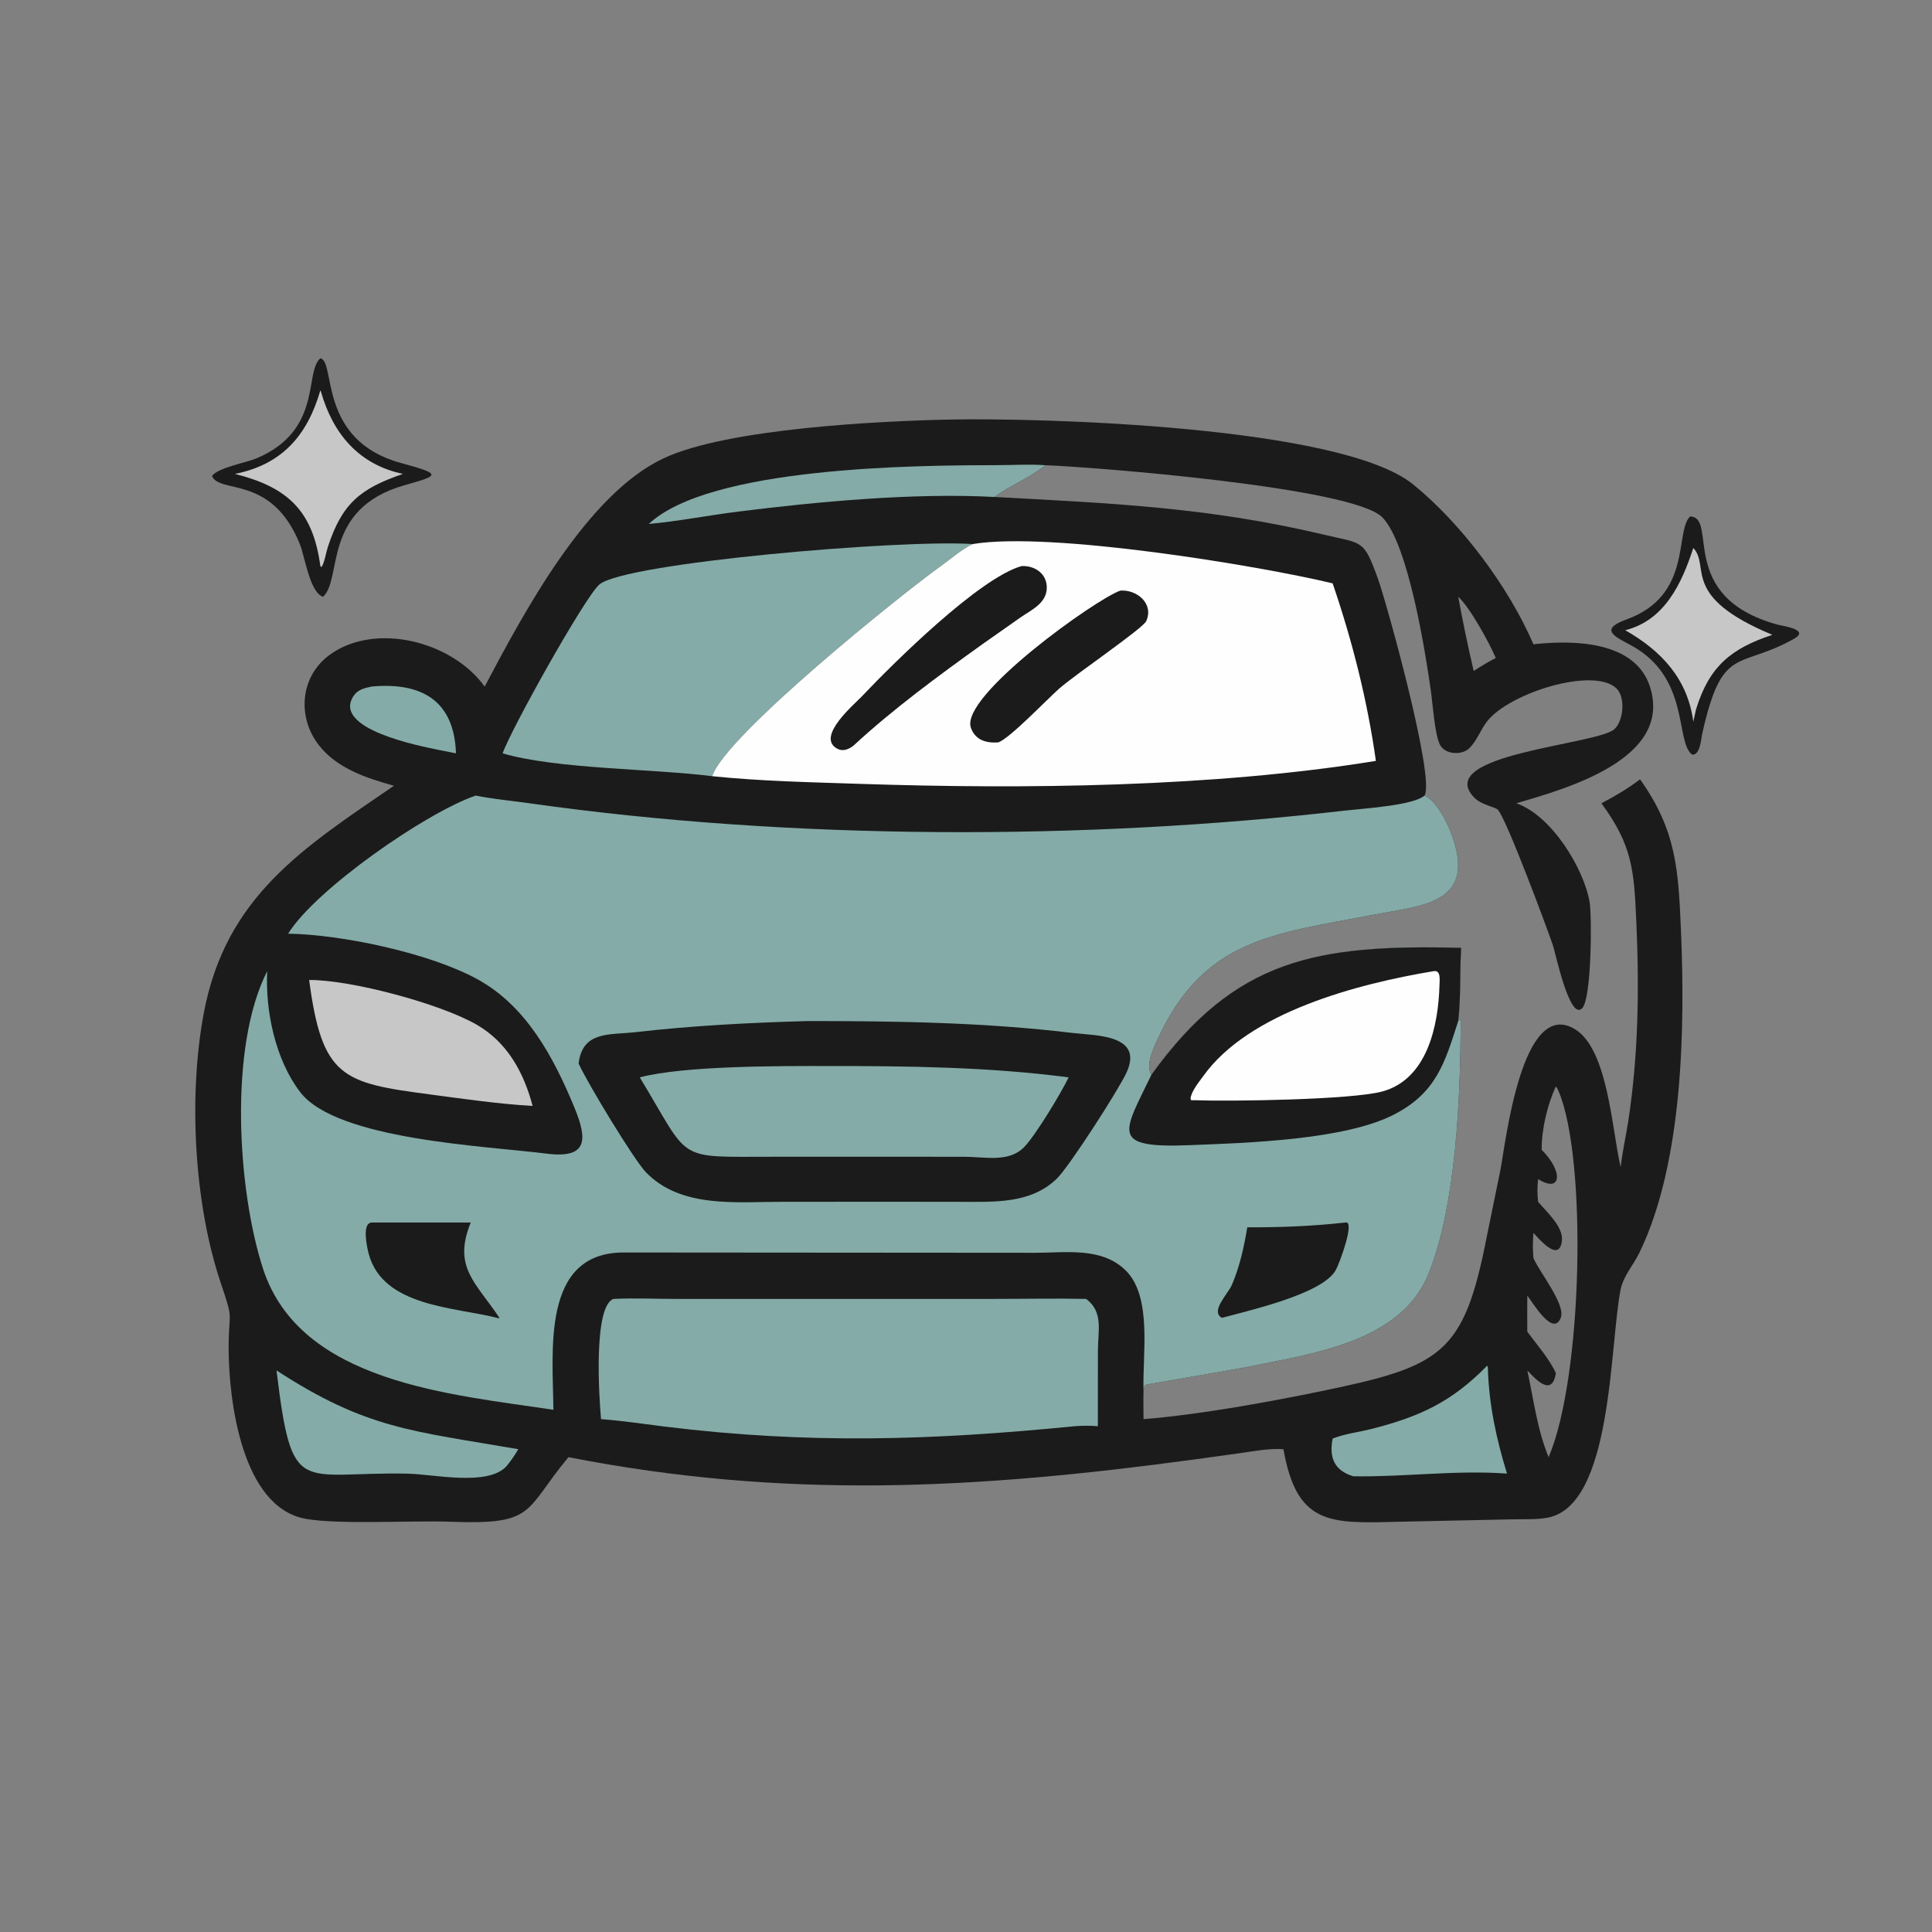 <?xml version="1.0" encoding="UTF-8"?> <svg xmlns="http://www.w3.org/2000/svg" xmlns:xlink="http://www.w3.org/1999/xlink" width="1024" height="1024"><rect width="100%" height="100%" fill="#808080" stroke="none"/><path fill="#1B1B1B" transform="scale(2 2)" d="M447.894 136.87C455.489 137.106 444.179 158.021 470.891 165.488C472.507 165.939 479.894 166.819 475.315 169.359C460.468 177.596 456.411 170.665 451.049 194.685C450.804 196.085 450.473 200.307 448.387 199.957C443.898 196.45 447.908 179.643 432.407 171.105C428.351 168.871 423.396 166.92 431.011 164.17C448.62 157.811 443.725 140.903 447.894 136.87Z"></path><path fill="#C7C7C7" transform="scale(2 2)" d="M448.746 145.218C453.386 150.205 445.133 158.035 469.702 168.237C458.844 171.823 452.951 176.521 449.436 188.094C449.223 189.156 448.979 190.212 448.746 191.269C447.273 180.014 440.395 172.529 430.706 167.017C441.171 164.383 445.679 154.608 448.746 145.218Z"></path><path fill="#1B1B1B" transform="scale(2 2)" d="M84.9 94.947C89.065 95.825 84.107 116.642 106.252 122.701C117.191 125.695 116.525 125.951 107.236 128.58C85.154 134.828 90.868 153.496 85.587 158.16C82.044 156.88 80.843 147.617 79.467 144.208C71.984 125.676 58.136 130.994 56.193 126.136C57.78 123.916 65.229 122.627 67.976 121.468C85.608 114.029 80.56 98.601 84.9 94.947Z"></path><path fill="#C7C7C7" transform="scale(2 2)" d="M84.9 103.451C85.035 103.683 84.985 103.567 85.067 103.85C88.233 114.858 94.995 123.095 106.776 125.59C95.377 129.507 90.642 133.46 86.858 145.021C86.426 146.341 85.944 149.346 85.172 150.293L84.9 150.022C82.928 135.334 76.247 129.122 62.256 125.59C74.609 123.128 81.408 115.54 84.9 103.451Z"></path><path fill="#1B1B1B" transform="scale(2 2)" d="M128.444 181.94C138.997 162.001 155.538 131.016 175.84 121.466C192.719 113.527 233.347 111.55 251.875 111.183C275.592 110.713 355.357 112.826 374.514 128.388C387.348 138.813 399.847 155.595 406.38 170.747C416.825 169.572 433.407 169.76 437.284 182.072C443.313 201.222 414.952 209.022 401.839 212.882C411.123 216.047 419.788 230.176 421.276 239.139C421.877 242.757 421.807 264.458 419.331 267.157C416.017 270.77 412.243 252.607 411.542 250.53C410.14 246.375 399.212 216.931 396.923 214.565C396.228 213.848 392.554 213.312 390.682 211.366C379.584 199.824 423.214 197.441 427.848 193.221C430.261 191.024 430.836 184.764 428.342 182.403C422.27 176.654 399.877 183.659 394.056 191.22C392.349 193.437 391.424 196.254 389.424 198.254C387.436 200.243 382.905 199.996 381.586 197.333C380.204 194.541 379.684 186.535 379.186 183.009C377.751 172.853 373.212 144.168 366.344 137.106C358.545 129.086 289.162 123.734 277.062 123.287C272.909 126.611 267.798 128.598 263.498 131.702C294.048 133.347 320.169 134.411 350.7 141.657C361.219 144.154 361.337 142.85 365.113 153.206C367.401 159.479 380.326 206.078 377.53 210.833C380.483 212.133 383.251 217.426 384.374 220.316C391.787 239.395 377.576 239.845 363.998 242.423C337.106 247.528 319.084 248.907 306.904 275.129C305.763 277.584 303.466 282.227 305.136 284.832C327.353 254.01 348.903 250.234 387.213 251.188C386.848 257.673 387.176 264.106 386.44 270.593L387.094 270.154C387.053 290.62 385.917 319.481 378.52 337.688C371.126 355.886 347.096 358.809 330.178 362.337C327.921 362.808 303.832 366.851 303.536 367.008C303.164 367.205 303.31 368.077 303.049 368.44C302.974 370.984 303.037 373.541 303.049 376.086C317.427 374.955 335.671 371.651 349.678 368.772C382.138 362.098 387.915 359.05 394.031 327.628L397.638 309.993C398.979 303.082 403.254 264.102 417.408 272.766C426.121 278.099 427.167 299.276 429.407 308.901L429.501 309.295C429.92 305.285 430.869 301.252 431.484 297.26C434.195 279.664 434.438 262.085 433.644 244.324C433.033 230.656 432.639 224.111 424.396 212.882C428.034 210.96 431.356 209.028 434.629 206.525C444.261 220.038 444.784 230.498 445.471 246.566C446.576 272.405 446.033 308.015 434.488 331.931C432.931 335.158 430.17 338.207 429.476 341.741C426.515 356.814 427.359 398.9 410.186 402.188C407.389 402.723 404.434 402.575 401.595 402.622L369.913 403.296C352.18 403.782 343.625 403.916 340.121 384.051C336.182 383.798 332.453 384.558 328.568 385.107L316.337 386.797C258.786 394.575 208.401 397.451 150.639 386.167C138.745 400.528 142.052 404.13 119.349 403.277C109.318 402.9 89.816 404.101 80.981 402.497C63.987 399.411 60.65 370.926 60.591 357.56C60.544 346.928 62.116 350.68 58.531 340.073C51.353 318.836 49.936 290.216 53.99 268.564C59.792 237.57 80.398 224.658 104.408 208.231C97.12 206.203 89.301 203.652 84.481 197.453C78.715 190.037 79.544 179.325 87.249 173.627C99.267 164.739 119.699 169.846 128.444 181.94ZM412.325 287.926C410.063 292.73 408.504 299.379 408.561 304.715C414.436 310.572 413.737 316.324 407.615 312.47C407.381 314.54 407.368 316.406 407.615 318.48C409.781 321.094 414.35 325.105 413.924 328.798C413.209 335.011 407.414 327.765 406.38 326.74C406.188 328.993 406.16 331.12 406.38 333.372L406.528 333.715C408.041 337.155 414.905 345.707 413.638 349.157C411.636 354.61 405.943 344.793 404.751 343.354C404.718 346.544 404.733 349.733 404.751 352.924C407.276 356.332 410.587 360.068 412.325 363.915C411.29 370.306 407.01 365.559 404.751 363.172C406.447 370.948 407.338 378.739 410.402 386.167C419.463 364.98 420.652 306.979 413.017 289.113C412.836 288.69 412.635 288.269 412.325 287.926ZM386.44 158.16C387.661 164.712 389.006 171.326 390.549 177.809C391.726 177.07 392.892 176.3 394.104 175.618L396.395 174.362C394.765 170.474 389.419 160.743 386.44 158.16Z"></path><path fill="#84ABA7" transform="scale(2 2)" d="M98.466 181.94C111.527 180.752 120.371 185.486 120.836 199.64L116.058 198.698C111.606 197.748 87.86 193.27 93.697 184.43C94.822 182.728 96.605 182.355 98.466 181.94Z"></path><path fill="#84ABA7" transform="scale(2 2)" d="M171.932 138.857C188.022 123.735 242.509 123.288 263.678 123.28C268.083 123.279 272.677 122.966 277.062 123.287C272.909 126.611 267.798 128.598 263.498 131.702C242.248 130.547 216.509 132.959 195.567 135.583C187.692 136.569 179.824 138.142 171.932 138.857Z"></path><path fill="#84ABA7" transform="scale(2 2)" d="M394.104 361.933C394.324 362.332 394.294 362.166 394.306 362.605C394.582 372.267 396.545 381.315 399.374 390.519C385.919 389.521 372.155 391.455 358.652 391.233C353.541 389.71 352.185 386.206 353.161 381.234C356.453 379.933 360.018 379.557 363.437 378.689C376.522 375.366 384.814 371.403 394.104 361.933Z"></path><path fill="#84ABA7" transform="scale(2 2)" d="M73.278 363.172C97.132 378.727 109.359 379.208 137.361 384.051C136.426 385.677 135.397 387.124 134.214 388.578C129.23 393.953 114.992 390.68 108.077 390.536C79.225 389.932 77.407 397.263 73.278 363.172Z"></path><path fill="#C7C7C7" transform="scale(2 2)" d="M81.928 259.706C92.906 259.632 116.601 265.952 126.307 271.541C134.443 276.227 138.816 284.223 141.143 293.071C132.305 292.599 122.771 291.196 113.969 290.038C90.795 286.991 85.346 285.616 81.928 259.706Z"></path><path fill="#84ABA7" transform="scale(2 2)" d="M133.204 199.64C135.429 193.241 155.029 158.161 158.833 154.902C165.566 149.133 238.985 142.899 257.783 144.18C254.803 145.55 251.808 148.257 249.112 150.173C239.297 157.148 192.059 195.053 188.738 205.7C173.201 203.714 147.351 203.831 133.204 199.64Z"></path><path fill="#84ABA7" transform="scale(2 2)" d="M162.551 344.227C167.986 343.95 173.557 344.225 179.007 344.226L262.879 344.227C271.195 344.226 279.541 344.049 287.853 344.227C292.487 347.735 290.966 352.675 290.959 357.893L290.943 377.961C288.866 377.784 286.888 377.809 284.81 377.961C246.946 381.703 214.346 382.765 176.115 378.055C170.515 377.365 164.909 376.502 159.281 376.086C158.781 370.663 157.153 346.297 162.551 344.227Z"></path><path fill="#FEFEFE" transform="scale(2 2)" d="M257.783 144.18C278.211 140.757 333.66 149.897 353.161 154.596C358.367 169.787 362.394 185.727 364.622 201.646C321.573 208.646 271.566 209.174 228.247 207.741C215.173 207.308 201.739 207.04 188.738 205.7C192.059 195.053 239.297 157.148 249.112 150.173C251.808 148.257 254.803 145.55 257.783 144.18Z"></path><path fill="#1B1B1B" transform="scale(2 2)" d="M296.906 156.517C301.258 156.192 305.855 159.953 303.764 164.599C302.878 166.568 284.932 178.738 280.658 182.525C277.377 185.431 267.736 195.538 264.589 196.742C261.436 196.966 258.465 196.2 257.291 192.848C254.354 184.461 290.539 158.667 296.906 156.517Z"></path><path fill="#1B1B1B" transform="scale(2 2)" d="M270.695 150.022C274.282 149.808 277.64 152.139 277.398 156.086C277.16 159.968 273.248 161.688 270.445 163.624L260.401 170.683C248.739 179.045 236.626 187.928 226.098 197.678C224.766 198.628 223.321 199.259 221.739 198.333C216.299 195.151 226.367 186.692 228.469 184.474C236.962 175.515 259.484 153.234 270.695 150.022Z"></path><path fill="#84ABA7" transform="scale(2 2)" d="M126.076 210.833C130.736 211.779 135.633 212.213 140.348 212.88C209.605 222.68 287.563 222.783 356.472 214.808C361.046 214.279 374.491 213.481 377.53 210.833C380.483 212.133 383.251 217.426 384.374 220.316C391.787 239.395 377.576 239.845 363.998 242.423C337.106 247.528 319.084 248.907 306.904 275.129C305.763 277.584 303.466 282.227 305.136 284.832C327.353 254.01 348.903 250.234 387.213 251.188C386.848 257.673 387.176 264.106 386.44 270.593L387.094 270.154C387.053 290.62 385.917 319.481 378.52 337.688C371.126 355.886 347.096 358.809 330.178 362.337C327.921 362.808 303.832 366.851 303.536 367.008C303.164 367.205 303.31 368.077 303.049 368.44C302.727 358.986 305.427 343.768 298.367 336.726C292.049 330.425 282.478 331.994 274.348 332.003L165.227 331.923C143.353 331.954 146.549 358.228 146.657 373.609C119.481 369.51 79.544 366.434 69.709 336.235C62.961 315.512 60.545 277.481 70.82 257.356C70.26 267.946 73.019 280.908 79.561 289.432C89.268 302.08 128.649 303.675 144.851 305.723C155.823 307.11 155.752 302.017 152.171 293.371C146.73 280.234 139.54 266.703 126.652 259.578C113.878 252.515 90.346 247.633 76.354 247.435C83.629 235.704 112.82 215.379 126.076 210.833Z"></path><path fill="#1B1B1B" transform="scale(2 2)" d="M356.499 323.986C359.239 323.22 355.066 334.659 353.983 336.601C350.435 342.961 330.981 347.27 323.826 349.248C320.647 347.523 325.456 342.859 326.446 340.545C328.573 335.57 329.651 330.564 330.543 325.254C339.383 325.273 347.719 324.96 356.499 323.986Z"></path><path fill="#1B1B1B" transform="scale(2 2)" d="M98.466 323.986L124.752 323.986C119.912 335.851 126.126 339.863 132.354 349.248L132.133 349.347C120.793 346.362 101.433 346.446 97.699 332.219C97.257 330.536 95.844 324.164 98.466 323.986Z"></path><path fill="#1B1B1B" transform="scale(2 2)" d="M305.136 284.832C327.353 254.01 348.903 250.234 387.213 251.188C386.848 257.673 387.176 264.106 386.44 270.593C382.897 281.706 380.591 289.613 369.437 295.36C356.322 302.118 330.484 302.869 315.488 303.474C293.974 304.341 297.629 300.364 305.136 284.832Z"></path><path fill="#FEFEFE" transform="scale(2 2)" d="M379.99 257.356C381.881 257.102 381.514 259.703 381.478 261.064C381.193 271.791 378.228 286.09 366.236 289.275C357.946 291.477 325.859 291.917 316.688 291.571C316.342 291.602 315.995 291.57 315.648 291.556L315.499 291.207C315.626 289.292 317.76 286.731 318.855 285.197C330.937 268.275 359.672 260.734 379.99 257.356Z"></path><path fill="#1B1B1B" transform="scale(2 2)" d="M213.998 270.593C237.623 270.579 260.787 270.931 284.315 273.748C290.333 274.469 303.17 274.127 298.541 284.243C296.457 288.798 283.439 309 280.185 312.232C273.269 319.1 263.453 318.501 254.465 318.496L239.128 318.48L207.39 318.488C195.234 318.486 180.411 320.278 171.14 310.624C168.086 307.445 155.817 287.3 153.335 281.834C154.403 273.113 161.54 274.329 168.52 273.526C183.595 271.79 198.836 271.018 213.998 270.593Z"></path><path fill="#84ABA7" transform="scale(2 2)" d="M219.328 282.51C240.659 282.494 262.009 282.746 283.2 285.51C281.23 289.614 274.414 300.94 271.38 304.022C267.319 308.15 260.925 306.564 255.667 306.557L234.125 306.543L204.749 306.551C178.593 306.549 183.23 308.053 169.54 285.51C181.377 282.392 207.112 282.494 219.328 282.51Z"></path></svg> 